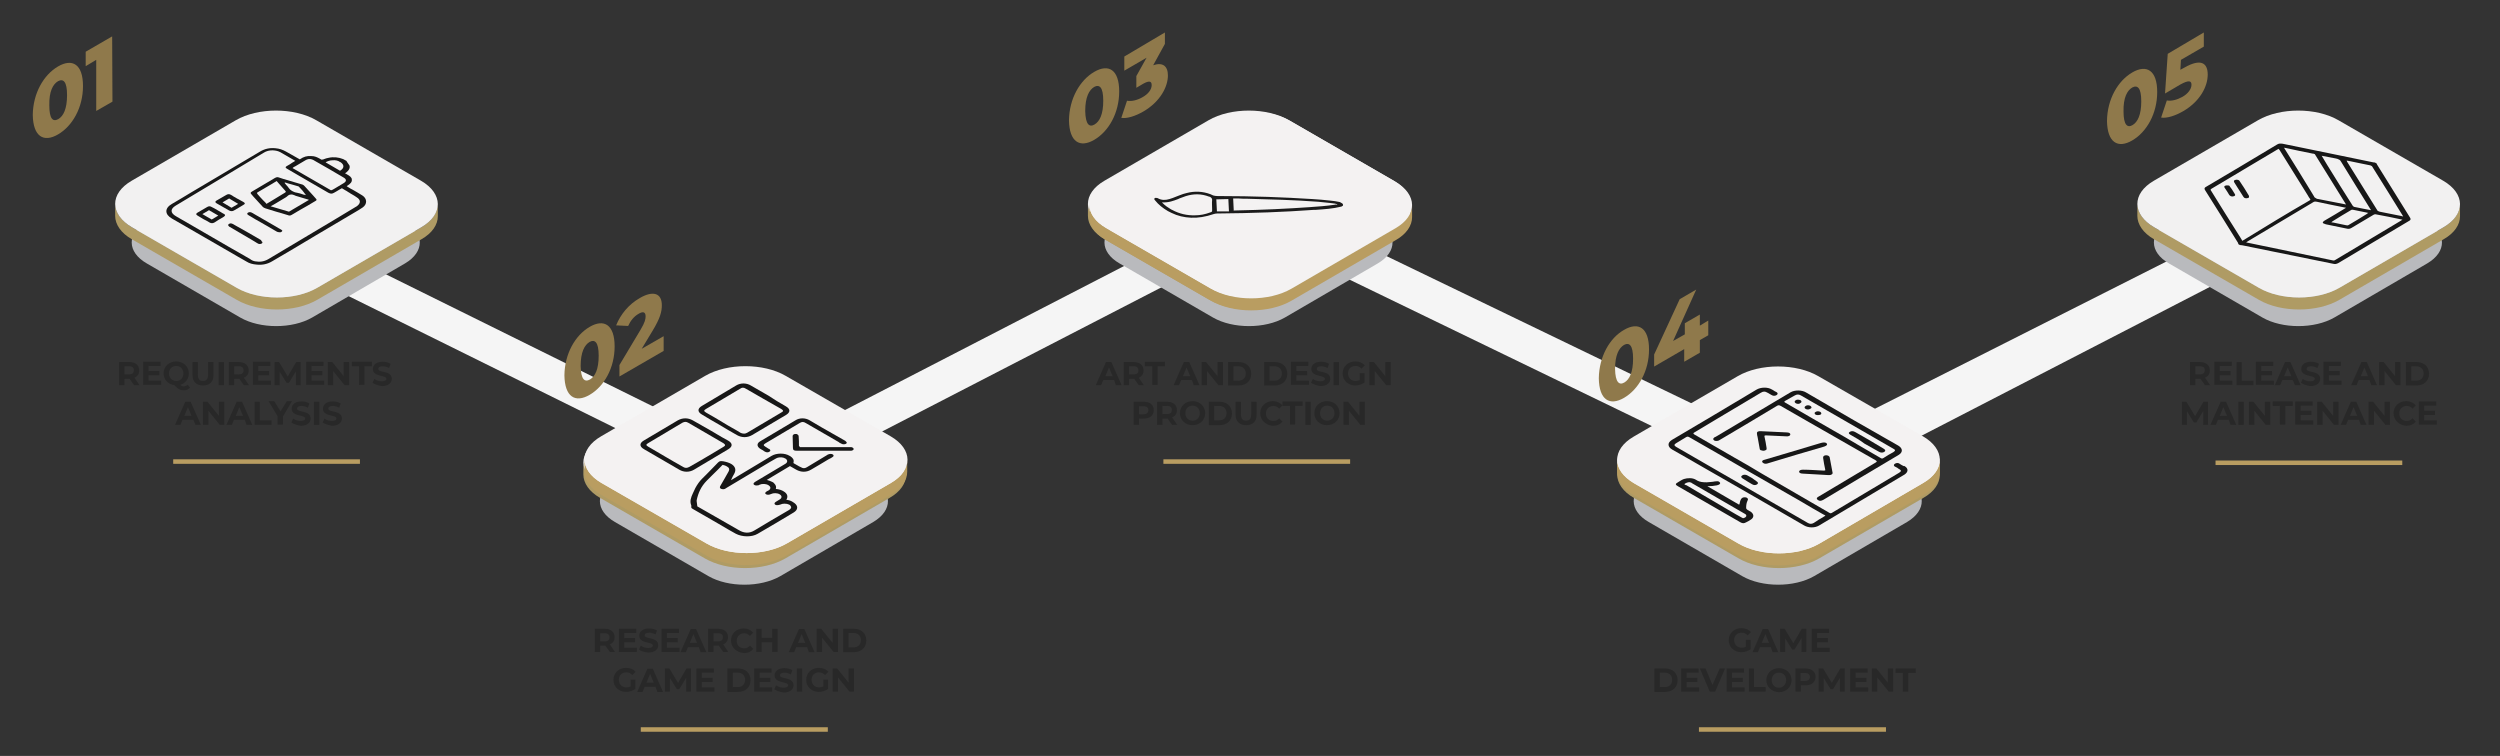 <svg xmlns="http://www.w3.org/2000/svg" xmlns:xlink="http://www.w3.org/1999/xlink" id="OBJECTS" x="0px" y="0px" viewBox="0 0 831.4 251.4" style="enable-background:new 0 0 831.4 251.4;" xml:space="preserve"><rect x="0" y="0" width="831.4" height="251.4" fill="#333333" stroke="none"/><style type="text/css">	.st0{fill:none;stroke:#F5F5F5;stroke-width:12;stroke-miterlimit:10;}	.st1{fill:#B9BABD;}	.st2{fill:#AF9B64;}	.st3{fill:#F2F1F1;}	.st4{fill:#B99D61;}	.st5{fill:#F4F2F2;}	.st6{fill:#8F794B;}	.st7{fill:#171717;}	.st8{fill:#282828;}	.st9{fill:none;stroke:#B99D61;stroke-width:1.5;stroke-miterlimit:10;}	.st10{fill:#1B1B1B;}	.st11{enable-background:new    ;}</style><polyline class="st0" points="72.9,70.5 251,158.6 419,71.9 594.9,157.1 764.4,71.5 "></polyline><polyline class="st0" points="416.9,70.5 599.4,158.6 767.4,71.9 "></polyline><g><g><g><g><path class="st1" d="M290.3,159.7c6.6,3.8,6.7,10,0.1,13.9l-30.9,18c-6.6,3.8-17.3,3.8-23.9,0l-31.1-18     c-6.6-3.8-6.7-10-0.1-13.9l30.9-18c6.6-3.8,17.3-3.8,23.9,0L290.3,159.7z"></path></g></g></g><g><g><path class="st2" d="M295.8,161.6l-34.6,20.1c-7.4,4.3-19.4,4.3-26.8,0l-34.8-20.1c-3.7-2.2-5.6-5-5.6-7.8v4    c0,2.8,1.9,5.7,5.6,7.8l34.8,20.1c7.4,4.3,19.4,4.3,26.8,0l34.6-20.1c3.7-2.1,5.5-4.9,5.5-7.7v-4    C301.2,156.7,299.4,159.5,295.8,161.6z"></path><g><g><g><path class="st3" d="M295.7,146.1c7.4,4.3,7.5,11.2,0.1,15.5l-34.6,20.1c-7.4,4.3-19.4,4.3-26.8,0l-34.8-20.1       c-7.4-4.3-7.5-11.2-0.1-15.5l34.6-20.1c7.4-4.3,19.4-4.3,26.8,0L295.7,146.1z"></path></g></g></g></g></g></g><g><g><g><g><path class="st1" d="M134.6,73.7c6.6,3.8,6.7,10,0.1,13.9l-30.9,18c-6.6,3.8-17.3,3.8-23.9,0l-31.1-18c-6.6-3.8-6.7-10-0.1-13.9     l30.9-18c6.6-3.8,17.3-3.8,23.9,0L134.6,73.7z"></path></g></g></g><g><g><path class="st2" d="M140.1,75.6l-34.6,20.1c-7.4,4.3-19.4,4.3-26.8,0L43.9,75.6c-3.7-2.2-5.6-5-5.6-7.8v4c0,2.8,1.9,5.7,5.6,7.8    l34.8,20.1c7.4,4.3,19.4,4.3,26.8,0l34.6-20.1c3.7-2.1,5.5-4.9,5.5-7.7v-4C145.5,70.7,143.7,73.5,140.1,75.6z"></path><g><g><g><path class="st3" d="M140,60.1c7.4,4.3,7.5,11.2,0.1,15.5l-34.6,20.1c-7.4,4.3-19.4,4.3-26.8,0L43.9,75.6       c-7.4-4.3-7.5-11.2-0.1-15.5L78.4,40c7.4-4.3,19.4-4.3,26.8,0L140,60.1z"></path></g></g></g></g></g></g><g><g><g><g><path class="st1" d="M458.1,73.7c6.6,3.8,6.7,10,0.1,13.9l-30.9,18c-6.6,3.8-17.3,3.8-23.9,0l-31.1-18c-6.6-3.8-6.7-10-0.1-13.9     l30.9-18c6.6-3.8,17.3-3.8,23.9,0L458.1,73.7z"></path></g></g></g><g><g><path class="st2" d="M463.6,75.6L429,95.7c-7.4,4.3-19.4,4.3-26.8,0l-34.8-20.1c-3.7-2.2-5.6-5-5.6-7.8v4c0,2.8,1.9,5.7,5.6,7.8    l34.8,20.1c7.4,4.3,19.4,4.3,26.8,0l34.6-20.1c3.7-2.1,5.5-4.9,5.5-7.7v-4C469,70.7,467.2,73.5,463.6,75.6z"></path><g><g><g><path class="st3" d="M463.5,60.1c7.4,4.3,7.5,11.2,0.1,15.5L429,95.7c-7.4,4.3-19.4,4.3-26.8,0l-34.8-20.1       c-7.4-4.3-7.5-11.2-0.1-15.5L401.9,40c7.4-4.3,19.4-4.3,26.8,0L463.5,60.1z"></path></g></g></g></g></g></g><g><g><g><g><path class="st1" d="M634.1,159.7c6.6,3.8,6.7,10,0.1,13.9l-30.9,18c-6.6,3.8-17.3,3.8-23.9,0l-31.1-18     c-6.6-3.8-6.7-10-0.1-13.9l30.9-18c6.6-3.8,17.3-3.8,23.9,0L634.1,159.7z"></path></g></g></g><g><g><path class="st2" d="M639.6,161.6L605,181.7c-7.4,4.3-19.4,4.3-26.8,0l-34.8-20.1c-3.7-2.2-5.6-5-5.6-7.8v4    c0,2.8,1.9,5.7,5.6,7.8l34.8,20.1c7.4,4.3,19.4,4.3,26.8,0l34.6-20.1c3.7-2.1,5.5-4.9,5.5-7.7v-4    C645,156.7,643.2,159.5,639.6,161.6z"></path><g><g><g><path class="st3" d="M639.5,146.1c7.4,4.3,7.5,11.2,0.1,15.5L605,181.7c-7.4,4.3-19.4,4.3-26.8,0l-34.8-20.1       c-7.4-4.3-7.5-11.2-0.1-15.5l34.6-20.1c7.4-4.3,19.4-4.3,26.8,0L639.5,146.1z"></path></g></g></g></g></g></g><g><g><g><g><path class="st1" d="M807.1,73.7c6.6,3.8,6.7,10,0.1,13.9l-30.9,18c-6.6,3.8-17.3,3.8-23.9,0l-31.1-18c-6.6-3.8-6.7-10-0.1-13.9     l30.9-18c6.6-3.8,17.3-3.8,23.9,0L807.1,73.7z"></path></g></g></g><g><g><path class="st2" d="M812.6,75.6L778,95.7c-7.4,4.3-19.4,4.3-26.8,0l-34.8-20.1c-3.7-2.2-5.6-5-5.6-7.8v4c0,2.8,1.9,5.7,5.6,7.8    l34.8,20.1c7.4,4.3,19.4,4.3,26.8,0l34.6-20.1c3.7-2.1,5.5-4.9,5.5-7.7v-4C818,70.7,816.2,73.5,812.6,75.6z"></path><g><g><g><path class="st3" d="M812.5,60.1c7.4,4.3,7.5,11.2,0.1,15.5L778,95.7c-7.4,4.3-19.4,4.3-26.8,0l-34.8-20.1       c-7.4-4.3-7.5-11.2-0.1-15.5L750.9,40c7.4-4.3,19.4-4.3,26.8,0L812.5,60.1z"></path></g></g></g></g></g></g><g><g><path class="st4" d="M296.3,160.6l-34.6,20.1c-7.4,4.3-19.4,4.3-26.8,0L200,160.6c-3.7-2.2-5.6-5-5.6-7.8l0,4   c0,2.8,1.9,5.7,5.6,7.8l34.8,20.1c7.4,4.3,19.4,4.3,26.8,0l34.6-20.1c3.7-2.1,5.5-4.9,5.5-7.7l0-4   C301.8,155.7,299.9,158.5,296.3,160.6z"></path><g><g><g><path class="st5" d="M296.2,145.1c7.4,4.3,7.5,11.2,0.1,15.5l-34.6,20.1c-7.4,4.3-19.4,4.3-26.8,0L200,160.6      c-7.4-4.3-7.5-11.2-0.1-15.5l34.6-20.1c7.4-4.3,19.4-4.3,26.8,0L296.2,145.1z"></path></g></g></g></g></g><g><g><g><path class="st6" d="M196.1,108.7c4.8-2.8,8.3-0.7,8.3,6.5c0,7.2-3.5,13.3-8.3,16.1c-4.8,2.8-8.3,0.7-8.4-6.5    C187.8,117.6,191.3,111.5,196.1,108.7z M196.2,126.2c1.7-1,2.9-3.4,2.9-7.9c0-4.6-1.3-5.5-3-4.6c-1.7,1-3,3.4-3,8    C193.2,126.2,194.4,127.2,196.2,126.2"></path></g><g><path class="st6" d="M212.8,99.1c4.3-2.5,7.3-1.7,7.3,2.4c0,2.1-0.5,4.3-3.2,8.7l-3.5,5.8l7.3-4.2l0,4.9l-14.7,8.5l0-3.8l7-11.7    c1.5-2.5,1.7-3.6,1.7-4.5c0-1.4-0.8-1.8-2.4-0.8c-1.4,0.8-2.6,2.2-3.4,4l-4-0.2C206.4,104.5,209.1,101.2,212.8,99.1z"></path></g></g></g><g><g><path class="st4" d="M639.6,160.6L605,180.8c-7.4,4.3-19.4,4.3-26.8,0l-34.8-20.1c-3.7-2.2-5.6-5-5.6-7.8l0,4   c0,2.8,1.9,5.7,5.6,7.8l34.8,20.1c7.4,4.3,19.4,4.3,26.8,0l34.6-20.1c3.7-2.1,5.5-4.9,5.5-7.7l0-4   C645.1,155.7,643.2,158.5,639.6,160.6z"></path><g><g><g><path class="st5" d="M639.5,145.1c7.4,4.3,7.5,11.2,0.1,15.5L605,180.8c-7.4,4.3-19.4,4.3-26.8,0l-34.8-20.1      c-7.4-4.3-7.5-11.2-0.1-15.5l34.6-20.1c7.4-4.3,19.4-4.3,26.8,0L639.5,145.1z"></path></g></g></g></g></g><g><g><g><path class="st6" d="M540.1,109.7c4.8-2.8,8.3-0.7,8.3,6.5c0,7.2-3.5,13.3-8.3,16.1c-4.8,2.8-8.3,0.7-8.4-6.5    C531.8,118.6,535.3,112.4,540.1,109.7z M540.2,127.2c1.7-1,2.9-3.4,2.9-7.9c0-4.6-1.3-5.5-3-4.6c-1.7,1-3,3.4-3,8    C537.2,127.2,538.5,128.2,540.2,127.2"></path></g><g><polygon class="st6" points="564.1,96.3 556.4,113.4 560.3,111.2 560.3,107.5 565.3,104.6 565.3,108.3 568.1,106.6 568.1,111.5     565.3,113.1 565.3,117.3 560.1,120.3 560.1,116.1 550.1,121.9 550.1,117.9 558.6,99.5    "></polygon></g></g></g><g><g><path class="st4" d="M464.1,75.9L429.5,96c-7.4,4.3-19.4,4.3-26.8,0l-34.8-20.1c-3.7-2.2-5.6-5-5.6-7.8l0,4c0,2.8,1.9,5.7,5.6,7.8   l34.8,20.1c7.4,4.3,19.4,4.3,26.8,0l34.6-20.1c3.7-2.1,5.5-4.9,5.5-7.7l0-4C469.6,71,467.8,73.8,464.1,75.9z"></path><g><g><path class="st5" d="M464,60.4c7.4,4.3,7.5,11.2,0.1,15.5L429.5,96c-7.4,4.3-19.4,4.3-26.8,0l-34.8-20.1     c-7.4-4.3-7.5-11.2-0.1-15.5l34.6-20.1c7.4-4.3,19.4-4.3,26.8,0L464,60.4z"></path></g></g></g></g><g><g><g><path class="st6" d="M363.9,23.9c4.8-2.8,8.3-0.7,8.3,6.5c0,7.2-3.5,13.3-8.3,16.1c-4.8,2.8-8.3,0.7-8.4-6.5    C355.6,32.8,359.1,26.7,363.9,23.9z M364,41.4c1.7-1,2.9-3.4,2.9-7.9c0-4.6-1.3-5.5-3-4.6c-1.7,1-3,3.4-3,8    C361,41.5,362.3,42.4,364,41.4"></path></g><g><path class="st6" d="M387.4,10.8l0,3.8l-3.9,7.1c3.2-1.1,4.9,0.3,4.9,3.4c0,3.7-2.5,8.7-8.2,12c-2.6,1.5-5.4,2.4-7.3,2.1l1.9-5.7    c1.5,0.3,3.5-0.2,5.2-1.2c1.8-1,3-2.5,3-4c0-1.3-0.8-1.6-2.9-0.4l-2.2,1.3l0-3.9l3.4-6.1l-7.4,4.3l0-4.7L387.4,10.8z"></path></g></g></g><g><g><g><path class="st6" d="M709.1,24.1c4.8-2.8,8.3-0.7,8.3,6.5c0,7.2-3.5,13.3-8.3,16.1c-4.8,2.8-8.3,0.7-8.4-6.5    C700.8,33,704.3,26.9,709.1,24.1z M709.2,41.6c1.7-1,2.9-3.4,2.9-7.9c0-4.6-1.3-5.5-3-4.6c-1.7,1-3,3.4-2.9,8    C706.2,41.6,707.5,42.6,709.2,41.6"></path></g><g><path class="st6" d="M732.9,10.8l0,4.7l-7.6,4.4l-0.2,3.3l1.3-0.7c5.6-3.2,7.8-1.5,7.8,2.3c0,3.9-2.5,8.9-8.2,12.2    c-2.6,1.5-5.4,2.4-7.3,2.1l1.9-5.7c1.5,0.3,3.4-0.2,5.2-1.2c1.8-1,3-2.6,3-4c0-1.3-0.8-1.7-3.7-0.1l-5.1,3l0.9-13.2L732.9,10.8z"></path></g></g></g><g><g><g><path class="st6" d="M19.3,22.1c4.8-2.8,8.3-0.7,8.3,6.5c0,7.2-3.5,13.3-8.3,16.1c-4.8,2.8-8.3,0.7-8.4-6.5    C11,31,14.5,24.9,19.3,22.1z M19.4,39.6c1.7-1,2.9-3.4,2.9-8c0-4.6-1.3-5.5-3-4.6c-1.7,1-3,3.4-2.9,8    C16.4,39.6,17.6,40.6,19.4,39.6"></path></g><g><polygon class="st6" points="37.3,12.1 37.4,33.8 32,36.9 32,19.9 28.5,22 28.5,17.2    "></polygon></g></g></g><g><g><g><path class="st7" d="M747.9,65.1c0.1,0.2,0,0.5,0,0.6c-0.5,0.3-1.1,0.3-1.5,0.1c-0.1-0.1-0.2-0.2-0.3-0.3    c-0.7-1.1-1.4-2.2-2.1-3.3c-0.3-0.5-0.7-1.1-1-1.6c-0.2-0.4-0.1-0.7,0.5-0.8c0.4-0.1,0.7,0,1,0.1c0.1,0.1,0.3,0.2,0.3,0.3    C745.9,61.8,746.9,63.4,747.9,65.1z"></path></g><g><path class="st7" d="M743.2,64.5c0.3,0.4,0.1,0.7-0.5,0.8c-0.4,0.1-0.7,0-0.9-0.1c-0.1-0.1-0.3-0.2-0.4-0.3    c-0.5-0.8-1-1.7-1.6-2.5c-0.2-0.3-0.1-0.6,0.4-0.7c0.3-0.1,0.8,0,1.1,0c0.2,0.2,0.3,0.3,0.3,0.4    C742.2,62.8,742.7,63.7,743.2,64.5z"></path></g><g><path class="st7" d="M801.1,73.5c-7.8,4.7-15.7,9.3-23.5,14c-0.6,0.3-1.1,0.4-1.8,0.2c-9.8-2-19.7-4-29.5-6    c-0.5-0.1-0.9-0.2-1.4-0.2l-0.5-0.3c0-0.1-0.1-0.2-0.1-0.4c-3.7-5.9-7.3-11.8-11-17.6c-0.3-0.5-0.2-0.8,0.4-1.1    c7.8-4.6,15.7-9.3,23.5-14c0.6-0.4,1.1-0.4,1.9-0.3c10.1,2.1,20.2,4.1,30.2,6.2c0.2,0,0.4,0,0.6,0.1l0.5,0.3    c0,0.1,0.1,0.2,0.1,0.3c3.7,5.9,7.3,11.8,11,17.7C801.8,72.9,801.7,73.2,801.1,73.5z M757,73.2c3.7-2.2,7.3-4.4,11-6.5    c0.4-0.2,0.4-0.4,0.2-0.6c-0.3-0.4-0.5-0.7-0.7-1.1c-2.6-4.2-7-11.2-9.4-15.1c-0.1-0.1-0.2-0.2-0.3-0.4l-0.4,0.2    c-7.3,4.4-14.7,8.7-22,13.1c-0.3,0.2-0.3,0.4-0.1,0.6c3.2,5.2,6.4,10.3,9.7,15.5c0.2,0.4,0.5,0.7,0.7,1.2L757,73.2 M775.8,86.6    c0.4,0.1,0.6,0,0.9-0.2c7.3-4.4,14.6-8.7,21.9-13.1c0.1-0.1,0.2-0.2,0.4-0.2c-0.1,0-0.2-0.1-0.3-0.1c-2.8-0.6-5.7-1.2-8.5-1.7    c-0.4-0.1-0.6,0-0.8,0.1c-2.5,1.5-4.9,2.9-7.4,4.4c-0.5,0.3-1,0.4-1.7,0.2c-2.3-0.5-4.5-0.9-6.8-1.4c-0.3-0.1-0.6-0.2-0.8-0.3    c-0.4-0.2-0.3-0.5,0.3-0.9c2.4-1.4,4.8-2.8,7.2-4.3c-2.9-0.6-8.1-1.6-9.7-2c-0.6-0.1-0.9-0.1-1.3,0.2    c-7.2,4.3-14.4,8.6-21.6,12.9l-0.6,0.4c0.2,0.1,0.3,0.1,0.4,0.1C756.9,82.7,766.4,84.6,775.8,86.6 M770.3,66    c0.2,0.1,0.4,0.2,0.7,0.2c1.5,0.3,6.3,1.2,9.2,1.8c-3.4-5.5-6.9-11.1-10.3-16.6c0-0.1-0.1-0.2-0.3-0.2c-0.1-0.1-0.2-0.1-0.4-0.1    c-3-0.6-6-1.2-9.1-1.9c-0.1,0-0.3,0-0.5-0.1c0.1,0.2,0.1,0.3,0.2,0.4c2.3,3.7,6.7,10.7,8.9,14.4c0.2,0.3,0.4,0.7,0.6,1    c0.1,0.2,0.3,0.4,0.4,0.7C770,65.8,770.1,65.9,770.3,66 M781.5,53.6c-0.3-0.1-0.7-0.1-1.1-0.2c0.1,0.1,0.1,0.2,0.1,0.3    c3.4,5.5,6.8,10.9,10.2,16.4c0,0,0.1,0.1,0.2,0.1c0.1,0.1,0.3,0.1,0.5,0.2c2,0.4,4,0.8,6,1.2c0.6,0.1,1.1,0.2,1.8,0.4    c-0.1-0.1-0.1-0.2-0.1-0.2c-3.4-5.5-6.8-11-10.2-16.4c0-0.1-0.1-0.1-0.2-0.2c-0.1-0.1-0.3-0.1-0.4-0.2    C786,54.5,783.7,54.1,781.5,53.6 M776.8,52.7c-1.6-0.3-3.1-0.6-4.7-0.9c0.6,1,1.2,2,1.8,3c2.8,4.5,5.6,9.1,8.5,13.6    c0.1,0.1,0.2,0.2,0.3,0.3c0.1,0,0.1,0.1,0.2,0.1c1.8,0.4,3.6,0.7,5.6,1.1c-0.1-0.2-0.2-0.4-0.3-0.5c-3.2-5.2-6.5-10.4-9.7-15.7    c-0.2-0.3-0.3-0.5-0.6-0.6C777.6,52.9,777.3,52.8,776.8,52.7 M781.8,69.9c-2,1.2-4.1,2.4-6.1,3.7c-0.1,0.1-0.2,0.2-0.4,0.3    c0.2,0.1,0.4,0.1,0.6,0.1c1.4,0.3,2.9,0.6,4.3,0.9c0.4,0.1,0.6,0.1,0.9-0.1c2-1.2,4.1-2.4,6.1-3.7c0.1-0.1,0.2-0.2,0.4-0.3    c-0.2,0-0.4-0.1-0.5-0.1c-1.5-0.3-2.9-0.6-4.4-0.9C782.3,69.7,782.1,69.7,781.8,69.9"></path></g></g></g><g><g><g><path class="st7" d="M242.1,146.5c1.6,0.9,1.6,2,0.1,2.9c-3.8,2.3-7.6,4.5-11.4,6.8c-1.5,0.9-3.4,0.9-4.9,0    c-3.9-2.3-7.8-4.5-11.7-6.8c-1.6-0.9-1.6-2-0.1-2.9c3.8-2.2,7.5-4.5,11.3-6.7c1.6-0.9,3.4-0.9,5,0c1.9,1.1,3.9,2.2,5.8,3.3    c1.3,0.8,2.6,1.5,3.9,2.3C240.8,145.8,241.4,146.1,242.1,146.5z M234.9,152c1.9-1.1,3.8-2.3,5.7-3.4c0.7-0.4,0.7-0.7,0-1.2    c-3.9-2.3-7.8-4.5-11.7-6.8c-0.7-0.4-1.2-0.4-2,0c-3.8,2.3-7.6,4.5-11.4,6.8c-0.7,0.4-0.7,0.7,0,1.1c1.9,1.1,3.9,2.3,5.8,3.4    s3.9,2.3,5.9,3.4c0.7,0.4,1.2,0.4,2,0C231.2,154.2,233,153.1,234.9,152"></path></g><g><path class="st7" d="M266,148.7c2.5,0,4.8,0,7.2,0c3.1,0,6.1,0,9.2,0c0.2,0,0.5,0,0.7,0c0.2,0,0.4,0.1,0.5,0.2    c0.2,0.1,0.3,0.3,0.3,0.4c0,0.3-0.3,0.5-0.8,0.6c-0.3,0-0.5,0-0.8,0c-5.7,0-11.3,0-17,0c-0.6,0-1,0-1.3-0.2    c-0.2-0.1-0.3-0.4-0.3-0.7c0-1.3-0.1-2.7-0.1-4c0-0.2,0.2-0.5,0.5-0.6c0.2-0.1,0.8-0.1,1,0c0.3,0.2,0.5,0.4,0.5,0.7    c0.1,1.1,0.1,2.1,0.1,3.2C265.9,148.4,265.9,148.5,266,148.7z"></path></g><g><path class="st7" d="M252.9,149.3c-1.3-0.8-1.3-1.9,0-2.6c2-1.2,3.9-2.3,5.9-3.5c1.9-1.1,3.8-2.3,5.7-3.4c1.4-0.9,3.3-0.9,4.8,0    c1.3,0.8,2.6,1.5,3.9,2.3c2.6,1.5,5.2,3,7.9,4.5c0,0,0.1,0.1,0.1,0.1c0,0,0.1,0.1,0.1,0.1c0.4,0.3,0.4,0.6,0,0.8    c-0.4,0.2-1,0.2-1.4,0c-0.1-0.1-0.3-0.2-0.4-0.2c-0.2-0.1-0.4-0.2-0.6-0.4c-3.6-2.1-7.3-4.2-10.9-6.3c-0.8-0.5-1.3-0.5-2.1,0    c-3.8,2.2-7.5,4.5-11.3,6.7c-0.8,0.5-0.8,0.7,0,1.2c0.3,0.2,0.5,0.3,0.8,0.5c0.1,0.1,0.3,0.2,0.4,0.2c0.5,0.3,0.5,0.7,0.1,0.9    c-0.4,0.3-1,0.3-1.5,0c-0.2-0.1-0.4-0.2-0.6-0.4C253.5,149.6,253.2,149.5,252.9,149.3z"></path></g><g><path class="st7" d="M261.3,135.1c1.6,0.9,1.6,2,0.1,2.9c-3.8,2.2-7.5,4.5-11.3,6.7c-1.6,0.9-3.4,0.9-5,0    c-1.9-1.1-3.9-2.2-5.8-3.4c-1.9-1.1-3.9-2.2-5.8-3.4c-1.6-0.9-1.6-2-0.1-2.9c3.8-2.3,7.6-4.5,11.4-6.8c1.5-0.9,3.4-0.9,4.9,0    c2,1.1,3.9,2.3,5.9,3.4C257.4,132.8,259.3,134,261.3,135.1z M248.5,143.9c3.8-2.2,7.5-4.5,11.3-6.7c0.8-0.4,0.8-0.7,0-1.2    c-1.9-1.1-3.9-2.2-5.8-3.3c-2-1.1-3.9-2.3-5.9-3.4c-0.8-0.5-1.3-0.5-2,0c-3.8,2.2-7.5,4.5-11.3,6.7c-0.8,0.5-0.8,0.7,0,1.2    c1.9,1.1,3.9,2.2,5.8,3.4s3.9,2.2,5.8,3.4C247.3,144.3,247.8,144.3,248.5,143.9"></path></g><g><path class="st7" d="M264,170.4c-4,2.4-8,4.8-12,7.1c-2,1.2-5.2,1.1-7.3,0c-1.1-0.6-3.4-1.9-5.9-3.4c-3.4-1.9-7-4.1-8.5-4.9    c-0.3-0.2-0.4-0.3-0.4-0.4c0-0.1,0-0.1,0-0.2c0-0.2,0-0.4,0-0.5c-0.6-1.4-0.1-2.7,0.5-4c0.5-1.2,1.1-2.4,1.9-3.5    c0.7-1,1.7-1.9,2.6-2.8c1.3-1.3,2.6-2.7,3.9-4c0.5-0.5,0.8-0.5,1.7-0.4c1.1,0.2,2,0.5,2.7,0.9c1.3,0.8,1.7,1.9,1,3.2    c-0.4,0.7-0.8,1.4-1.1,2.2l0.5-0.3c4.3-2.6,8.7-5.2,13-7.8c1.7-1,4.4-1,6,0c0.1,0,0.1,0.1,0.2,0.1c0.9,0.6,1.3,1.2,1.1,2    c-0.1,0.2,0,0.4,0.3,0.5c0.5,0.3,0.9,0.5,1.4,0.8c0.1,0.1,0.2,0.1,0.4,0.2c0.1,0.1,0.3,0.1,0.4,0.2c0.7,0.4,1.2,0.4,1.9,0    c2.3-1.4,4.5-2.7,6.8-4.1c0.1-0.1,0.3-0.2,0.4-0.2c0.5-0.2,1-0.2,1.4,0c0.4,0.2,0.4,0.6,0.1,0.8c-0.4,0.3-0.9,0.6-1.4,0.8    c-1.9,1.2-3.9,2.3-5.9,3.5c-1.5,0.9-3.3,0.9-4.9,0c-0.2-0.1-0.5-0.3-0.7-0.4c-0.5-0.3-0.9-0.5-1.4-0.8l-7.7,4.6    c0.7,0.2,1.3,0.4,1.9,0.7c0.2,0.1,0.5,0.3,0.6,0.5c0.6,0.6,0.7,1.2,0.5,1.8c1.1,0.1,2,0.4,2.6,0.8c1.2,0.7,1.6,1.7,0.9,2.8    c0.8,0.1,1.5,0.3,2.1,0.7c0.2,0.1,0.4,0.3,0.6,0.4C265.5,168.3,265.4,169.5,264,170.4z M250.9,176.4c3.8-2.3,7.7-4.6,11.5-6.8    c0.7-0.4,0.9-0.9,0.5-1.4c-0.1-0.2-0.3-0.3-0.5-0.4c-0.4-0.2-0.9-0.3-1.5-0.3c-0.5,0-1,0.1-1.4,0.3c-0.6,0.2-1.2,0.3-1.6,0.1    c-0.5-0.3-0.4-0.7,0.1-1c0.4-0.3,0.9-0.5,1.3-0.8c0.8-0.5,0.8-1.2,0-1.7c-0.8-0.5-2.1-0.5-2.9-0.1c-0.6,0.3-1.2,0.3-1.6,0.1    c-0.5-0.3-0.4-0.6,0.2-1c0.2-0.1,0.4-0.2,0.6-0.3c0.8-0.5,0.8-1.2,0-1.7c0,0-0.1,0-0.1-0.1c-0.8-0.4-2-0.5-2.9-0.1    c-0.1,0.1-0.2,0.1-0.4,0.2c-0.5,0.1-0.9,0.1-1.3-0.1c-0.4-0.2-0.4-0.5-0.1-0.8c0.1-0.1,0.3-0.2,0.4-0.3c3.3-2,6.6-3.9,9.9-5.9    c0.9-0.5,0.9-1.3,0.1-1.8c-0.2-0.1-0.4-0.2-0.7-0.3c-0.9-0.2-1.7-0.1-2.3,0.2c-0.7,0.4-1.4,0.8-2.1,1.2    c-4.8,2.9-9.6,5.7-14.4,8.6c-0.1,0.1-0.2,0.1-0.3,0.2c-0.4,0.3-0.9,0.4-1.5,0.2c-0.1,0-0.2-0.1-0.2-0.1c-0.4-0.2-0.3-0.5-0.2-0.8    c0.5-0.9,1-1.7,1.5-2.6c0.4-0.8,0.9-1.5,1.3-2.3c0.4-0.7,0.2-1.3-0.6-1.7c-0.3-0.2-0.8-0.4-1.4-0.5c-1.2,1.2-2.3,2.4-3.5,3.5    c-0.6,0.6-1.1,1.1-1.7,1.7c-2,2-2.9,4.2-3.4,6.5c-0.1,0.4,0.1,0.8,0.1,1.3c0,0.2,0.1,0.5,0.1,0.8c0.9,0.5,2.5,1.4,4.2,2.4    c3.6,2.1,8,4.6,9.6,5.5C247.5,177.4,249.3,177.4,250.9,176.4"></path></g></g></g><g><g><g><path class="st7" d="M87.1,80.3c0.3,0.3,0.2,0.5-0.1,0.7c-0.4,0.2-0.9,0.2-1.2,0c-0.3-0.2-0.6-0.3-1-0.6c-0.2-0.1-1-0.6-1-0.6    l-7.5-4.4c-0.1,0-0.2-0.1-0.2-0.2c-0.4-0.3-0.2-0.5,0-0.7c0.3-0.2,0.7-0.3,1.1-0.1c0.2,0.1,0.4,0.1,0.6,0.3    c1.6,0.9,3.2,1.8,4.8,2.7l4.3,2.5C86.8,80.2,87,80.2,87.1,80.3z"></path></g><g><path class="st7" d="M82.4,71.4c-0.3-0.3-0.2-0.5,0.1-0.7c0.4-0.2,0.8-0.2,1.2,0c0.2,0.1,0.3,0.2,0.4,0.2l0.3,0.2l6.4,3.7    c0.8,0.5,1.6,0.9,2.4,1.4l0.2,0.1c0.1,0.1,0.2,0.1,0.3,0.2c0.3,0.2,0.2,0.4-0.1,0.6c-0.3,0.2-0.6,0.2-1,0.1    c-0.2,0-0.4-0.1-0.6-0.2c-1.7-1-3.3-1.9-5-2.9c-1.4-0.8-2.9-1.6-4.3-2.5C82.6,71.5,82.5,71.5,82.4,71.4z"></path></g><g><path class="st7" d="M81,67.2c0.5,0.3,0.6,0.6,0,0.9c-1,0.6-2.1,1.3-3.2,1.9c-0.5,0.3-1,0.3-1.6,0c-0.7-0.4-1.4-0.8-2.1-1.2    c-0.7-0.4-1.4-0.8-2.1-1.2c-0.5-0.3-0.5-0.6,0-0.9c1.1-0.6,2.2-1.3,3.3-1.9c0.5-0.3,1-0.3,1.5,0c0.3,0.2,0.6,0.3,0.8,0.5    c0.2,0.1,1,0.6,1.2,0.7c0.1,0,1.1,0.6,1.3,0.7C80.5,66.9,80.8,67.1,81,67.2z M77,69.1l2.2-1.3L76.2,66l-2.2,1.3L77,69.1"></path></g><g><path class="st7" d="M87.8,69.1c-0.1-0.1-0.3-0.2-0.4-0.3c-1.1-1.2-2.2-2.4-3.2-3.5l-0.6-0.7c-0.4-0.4-0.3-0.6,0.2-0.9    c2.5-1.5,5.1-3,7.6-4.5c0.6-0.3,0.8-0.4,1.6-0.1l1.2,0.4c2,0.6,4.1,1.2,6.1,1.8c0.2,0,0.3,0.1,0.5,0.2c0.2,0.1,0.3,0.2,0.4,0.3    c1,1.1,2.1,2.3,3.1,3.4l0.7,0.8c0.4,0.4,0.4,0.6-0.2,0.9c-0.9,0.5-1.8,1.1-2.7,1.6l-2.3,1.3c-0.9,0.5-1.8,1.1-2.7,1.6    c-0.5,0.3-0.8,0.4-1.5,0.1l-1-0.3c-2-0.6-4.2-1.2-6.3-1.9C88.1,69.2,87.9,69.1,87.8,69.1z M102.3,66.3l-0.7-0.2    c-1-0.3-2-0.6-3-0.9c-0.2,0-0.3-0.1-0.5-0.2c-0.5-0.2-1-0.4-1.4-0.3c-0.5,0-0.9,0.3-1.2,0.6c-0.1,0.1-0.3,0.2-0.4,0.3    c-1.2,0.7-2.3,1.4-3.5,2.1l-1.6,0.9l6.1,1.8l6.6-3.9l-0.1-0.1L102.3,66.3L102.3,66.3 M88.6,67.8l1.2-0.7c1.8-1.1,3.5-2.1,5.1-3.1    c0.1-0.1,0.2-0.3,0.1-0.4c-0.7-0.8-1.5-1.7-2.3-2.6L92,60.2L90.7,61c-1.7,1-3.4,2-5.1,3c-0.2,0.1-0.1,0.4,0,0.5    c0.6,0.7,1.2,1.4,1.9,2.1l0.4,0.4c0.1,0.1,0.3,0.3,0.4,0.4L88.6,67.8 M94.9,60.7l-0.3,0.1l0.1,0.1c0.1,0.2,0.3,0.3,0.4,0.5    c0.3,0.4,0.7,0.7,0.9,1.1c0.3,0.4,0.6,0.7,1.1,1c0.5,0.3,1,0.5,1.7,0.6c0.6,0.1,1.2,0.3,1.8,0.5l0,0c0.3,0.1,0.5,0.2,0.8,0.2    l0.4,0.1l-0.2-0.2c-0.6-0.9-1.3-1.7-2.1-2.5l-0.1-0.1L99.3,62c-1.1-0.3-2.3-0.7-3.5-1L94.9,60.7"></path></g><g><path class="st7" d="M74.4,71.1c0.6,0.3,0.6,0.6,0,1c-1,0.6-2.1,1.2-3.1,1.9c-0.6,0.3-1,0.3-1.6,0c-0.7-0.4-1.3-0.8-2-1.1    c-0.7-0.4-1.3-0.8-2-1.2c-0.6-0.4-0.6-0.6,0-1c1-0.6,2-1.2,3.1-1.8c0.6-0.4,1.1-0.4,1.7,0c0.3,0.1,0.5,0.3,0.8,0.4    c0.2,0.1,1.2,0.7,1.2,0.7l1.2,0.7C73.9,70.8,74.1,71,74.4,71.1z M70.4,73l2.2-1.3l-3.1-1.8l-2.2,1.3L70.4,73"></path></g><g><path class="st7" d="M105,78.3c-4.8,2.9-9.7,5.8-14.5,8.6c-1.5,0.9-3.2,1.3-5.1,1.1c-1.3-0.1-2.5-0.4-3.4-1l-2.8-1.6    c-3.6-2.1-7.3-4.2-10.9-6.3c-4.2-2.4-7.8-4.5-11.1-6.4c-2.5-1.4-2.5-3.5,0-4.9c2.1-1.2,4.2-2.5,6.2-3.7c0.9-0.5,7.7-4.6,8.1-4.8    c4.9-2.9,10-5.9,15-8.9c1.5-0.9,3.2-1.3,5.1-1.1c1.3,0.1,2.4,0.5,3.5,1.1c0.5,0.3,1,0.6,1.6,0.9l3,1.7c1.3-0.9,2.4-1.2,3.8-1.1    c1.2,0,2,0.4,2.9,0.9c0.2,0.1,0.3,0.2,0.5,0.3c0.5,0,0.7-0.1,0.9-0.2c0.5-0.2,0.9-0.3,1.4-0.4c1.7-0.4,3.4-0.2,4.9,0.4l0.2,0.1    l0.9,0.5c0.1,0.2,0.2,0.3,0.3,0.5c0.3,0.4,0.5,0.7,0.7,1c0.3,0.8-0.1,1.6-1.1,2.4c0,0-0.1,0.1-0.2,0.1l-0.2,0.1l0.2,0.1    c0.2,0.1,0.3,0.2,0.5,0.3c0.9,0.5,1.6,1,1.6,1.7c0.1,0.8-0.4,1.4-1.7,2.2l0.4,0.3c0.1,0,0.1,0.1,0.2,0.1c0.5,0.3,0.9,0.6,1.4,0.8    c1.1,0.6,2.2,1.3,3.2,1.9c1.6,1,1.7,2.9,0.1,4c-0.5,0.3-0.9,0.6-1.4,0.9C114.3,72.8,109.7,75.5,105,78.3z M84.8,86.9    c1.6,0.3,3,0.1,4.4-0.7c7.4-4.4,14.9-8.9,22.3-13.3l6.8-4.1l0.2-0.1c1.5-1,1.6-2.2,0.1-3.1c-0.4-0.3-0.9-0.6-1.6-1    c-0.3-0.2-0.6-0.3-0.8-0.5c-0.3-0.2-0.6-0.3-0.8-0.5c0,0-0.5-0.3-0.7-0.4l-1-0.6l-0.9,0.5c-0.6,0.4-1.2,0.7-1.7,1    c-0.7,0.4-1.1,0.4-1.9,0c-2.3-1.3-4.6-2.7-6.9-4c-2.2-1.3-4.5-2.6-6.7-3.9c-0.8-0.4-0.8-0.7,0-1.1c0.5-0.3,1.1-0.6,1.6-1l1-0.6    l-2.4-1.4c-0.9-0.5-1.7-1-2.6-1.5c-0.2-0.1-0.4-0.2-0.7-0.3c-1.6-0.5-3.4-0.4-4.8,0.5c-3.9,2.4-7.9,4.7-11.8,7.1l-8.5,5.1    c-3,1.8-6,3.6-9,5.4c-1.8,1.1-1.8,2.4,0.1,3.5c0.4,0.2,7.1,4.1,9.5,5.5c6,3.5,10.7,6.2,15.1,8.7C83.6,86.5,84.2,86.8,84.8,86.9     M101.4,53.4c-1.1,0.6-2.1,1.3-3.2,1.9l-0.4,0.2c-0.1,0.1-0.2,0.1-0.3,0.2l-0.1,0.1l-0.1,0.1l12.8,7.4l0.2-0.1    c0.1,0,0.2-0.1,0.3-0.1l0.7-0.4c1-0.6,2-1.2,3-1.8c1-0.6,1-1.3-0.1-1.9c-1.5-0.9-3.1-1.8-4.6-2.7l-4.9-2.8    C103.5,52.7,102.5,52.7,101.4,53.4 M110.6,53.3c-0.9,0-1.6,0.3-2.2,0.6l-0.1,0.1l4.8,2.8l0.1-0.1c0.7-0.4,1-0.9,1-1.4    c0-0.5-0.4-1-1-1.4l-0.1,0C112.5,53.4,111.5,53.2,110.6,53.3"></path></g></g></g><g><g><g><path class="st8" d="M202.8,216.8l-1.5-2.1h-0.1h-1.6v2.1h-1.8v-7.7h3.3c2.1,0,3.3,1.1,3.3,2.8c0,1.2-0.6,2-1.6,2.4l1.7,2.5    H202.8z M201.1,210.6h-1.5v2.7h1.5c1.1,0,1.6-0.5,1.6-1.3C202.7,211.1,202.2,210.6,201.1,210.6z"></path><path class="st8" d="M211.8,215.4v1.4h-6v-7.7h5.8v1.4h-4v1.7h3.6v1.4h-3.6v1.8H211.8z"></path><path class="st8" d="M212.5,216l0.6-1.3c0.6,0.5,1.6,0.8,2.5,0.8c1.1,0,1.5-0.4,1.5-0.8c0-1.4-4.5-0.5-4.5-3.3    c0-1.3,1.1-2.4,3.2-2.4c1,0,2,0.2,2.7,0.7L218,211c-0.7-0.4-1.5-0.6-2.1-0.6c-1.1,0-1.5,0.4-1.5,0.9c0,1.4,4.5,0.4,4.5,3.3    c0,1.3-1.1,2.4-3.3,2.4C214.4,216.9,213.2,216.6,212.5,216z"></path><path class="st8" d="M226,215.4v1.4h-6v-7.7h5.8v1.4h-4v1.7h3.6v1.4h-3.6v1.8H226z"></path><path class="st8" d="M232.4,215.2h-3.6l-0.7,1.7h-1.8l3.4-7.7h1.8l3.4,7.7H233L232.4,215.2z M231.8,213.8l-1.2-2.9l-1.2,2.9    H231.8z"></path><path class="st8" d="M240.5,216.8l-1.5-2.1h-0.1h-1.6v2.1h-1.8v-7.7h3.3c2.1,0,3.3,1.1,3.3,2.8c0,1.2-0.6,2-1.6,2.4l1.7,2.5    H240.5z M238.8,210.6h-1.5v2.7h1.5c1.1,0,1.6-0.5,1.6-1.3C240.5,211.1,239.9,210.6,238.8,210.6z"></path><path class="st8" d="M243.1,213c0-2.3,1.8-4,4.2-4c1.3,0,2.4,0.5,3.2,1.4l-1.1,1.1c-0.5-0.6-1.2-0.9-1.9-0.9    c-1.4,0-2.5,1-2.5,2.5s1,2.5,2.5,2.5c0.8,0,1.4-0.3,1.9-0.9l1.1,1.1c-0.7,0.9-1.8,1.4-3.2,1.4C244.9,216.9,243.1,215.3,243.1,213    z"></path><path class="st8" d="M258.6,209.1v7.7h-1.8v-3.2h-3.5v3.2h-1.8v-7.7h1.8v3h3.5v-3H258.6z"></path><path class="st8" d="M268.4,215.2h-3.6l-0.7,1.7h-1.8l3.4-7.7h1.8l3.4,7.7h-1.9L268.4,215.2z M267.8,213.8l-1.2-2.9l-1.2,2.9    H267.8z"></path><path class="st8" d="M278.7,209.1v7.7h-1.5l-3.8-4.7v4.7h-1.8v-7.7h1.5l3.8,4.7v-4.7H278.7z"></path><path class="st8" d="M280.4,209.1h3.5c2.5,0,4.2,1.5,4.2,3.9s-1.7,3.9-4.2,3.9h-3.5V209.1z M283.8,215.3c1.5,0,2.5-0.9,2.5-2.4    s-1-2.4-2.5-2.4h-1.6v4.8H283.8z"></path><path class="st8" d="M209.7,226h1.6v3.1c-0.8,0.6-2,1-3.1,1c-2.4,0-4.2-1.7-4.2-4s1.8-4,4.2-4c1.4,0,2.5,0.5,3.2,1.3l-1.1,1.1    c-0.6-0.6-1.2-0.9-2-0.9c-1.5,0-2.5,1-2.5,2.5c0,1.4,1,2.5,2.5,2.5c0.5,0,0.9-0.1,1.4-0.3V226z"></path><path class="st8" d="M218,228.4h-3.6l-0.7,1.7h-1.8l3.4-7.7h1.8l3.4,7.7h-1.9L218,228.4z M217.4,227l-1.2-2.9L215,227H217.4z"></path><path class="st8" d="M228.2,230l0-4.6l-2.3,3.8h-0.8l-2.3-3.7v4.5h-1.7v-7.7h1.5l2.9,4.8l2.8-4.8h1.5l0,7.7H228.2z"></path><path class="st8" d="M237.6,228.6v1.4h-6v-7.7h5.8v1.4h-4v1.7h3.6v1.4h-3.6v1.8H237.6z"></path><path class="st8" d="M241.9,222.3h3.5c2.5,0,4.2,1.5,4.2,3.9s-1.7,3.9-4.2,3.9h-3.5V222.3z M245.3,228.5c1.5,0,2.5-0.9,2.5-2.4    s-1-2.4-2.5-2.4h-1.6v4.8H245.3z"></path><path class="st8" d="M256.8,228.6v1.4h-6v-7.7h5.8v1.4h-4v1.7h3.6v1.4h-3.6v1.8H256.8z"></path><path class="st8" d="M257.5,229.2l0.6-1.3c0.6,0.5,1.6,0.8,2.5,0.8c1.1,0,1.5-0.4,1.5-0.8c0-1.4-4.5-0.5-4.5-3.3    c0-1.3,1.1-2.4,3.2-2.4c1,0,2,0.2,2.7,0.7l-0.5,1.4c-0.7-0.4-1.5-0.6-2.1-0.6c-1.1,0-1.5,0.4-1.5,0.9c0,1.4,4.5,0.4,4.5,3.3    c0,1.3-1.1,2.4-3.3,2.4C259.5,230.1,258.2,229.8,257.5,229.2z"></path><path class="st8" d="M265,222.3h1.8v7.7H265V222.3z"></path><path class="st8" d="M273.8,226h1.6v3.1c-0.8,0.6-2,1-3.1,1c-2.4,0-4.2-1.7-4.2-4s1.8-4,4.2-4c1.4,0,2.5,0.5,3.2,1.3l-1.1,1.1    c-0.6-0.6-1.2-0.9-2-0.9c-1.5,0-2.5,1-2.5,2.5c0,1.4,1,2.5,2.5,2.5c0.5,0,0.9-0.1,1.4-0.3V226z"></path><path class="st8" d="M284,222.3v7.7h-1.5l-3.8-4.7v4.7h-1.8v-7.7h1.5l3.8,4.7v-4.7H284z"></path></g></g><line class="st9" x1="213.1" y1="242.6" x2="275.3" y2="242.6"></line></g><g><g><g><path class="st8" d="M580.6,212.8h1.6v3.1c-0.8,0.6-2,1-3.1,1c-2.4,0-4.2-1.7-4.2-4s1.8-4,4.2-4c1.4,0,2.5,0.5,3.2,1.3l-1.1,1.1    c-0.6-0.6-1.2-0.9-2-0.9c-1.5,0-2.5,1-2.5,2.5c0,1.4,1,2.5,2.5,2.5c0.5,0,0.9-0.1,1.4-0.3V212.8z"></path><path class="st8" d="M588.9,215.2h-3.6l-0.7,1.7h-1.8l3.4-7.7h1.8l3.4,7.7h-1.9L588.9,215.2z M588.3,213.8l-1.2-2.9l-1.2,2.9    H588.3z"></path><path class="st8" d="M599.1,216.8l0-4.6l-2.3,3.8H596l-2.3-3.7v4.5h-1.7v-7.7h1.5l2.9,4.8l2.8-4.8h1.5l0,7.7H599.1z"></path><path class="st8" d="M608.5,215.4v1.4h-6v-7.7h5.8v1.4h-4v1.7h3.6v1.4h-3.6v1.8H608.5z"></path><path class="st8" d="M550.2,222.3h3.5c2.5,0,4.2,1.5,4.2,3.9s-1.7,3.9-4.2,3.9h-3.5V222.3z M553.6,228.5c1.5,0,2.5-0.9,2.5-2.4    s-1-2.4-2.5-2.4h-1.6v4.8H553.6z"></path><path class="st8" d="M565.1,228.6v1.4h-6v-7.7h5.8v1.4h-4v1.7h3.6v1.4h-3.6v1.8H565.1z"></path><path class="st8" d="M573.7,222.3l-3.3,7.7h-1.8l-3.3-7.7h1.9l2.3,5.5l2.4-5.5H573.7z"></path><path class="st8" d="M580.2,228.6v1.4h-6v-7.7h5.8v1.4h-4v1.7h3.6v1.4H576v1.8H580.2z"></path><path class="st8" d="M581.5,222.3h1.8v6.2h3.9v1.5h-5.6V222.3z"></path><path class="st8" d="M587.4,226.2c0-2.3,1.8-4,4.2-4c2.4,0,4.2,1.7,4.2,4c0,2.3-1.8,4-4.2,4C589.2,230.1,587.4,228.4,587.4,226.2    z M594,226.2c0-1.5-1-2.5-2.4-2.5s-2.4,1-2.4,2.5s1,2.5,2.4,2.5S594,227.6,594,226.2z"></path><path class="st8" d="M603.8,225.1c0,1.7-1.3,2.8-3.3,2.8h-1.6v2.1h-1.8v-7.7h3.3C602.5,222.3,603.8,223.4,603.8,225.1z     M601.9,225.1c0-0.8-0.6-1.3-1.6-1.3h-1.5v2.7h1.5C601.4,226.4,601.9,225.9,601.9,225.1z"></path><path class="st8" d="M611.9,230l0-4.6l-2.3,3.8h-0.8l-2.3-3.7v4.5h-1.7v-7.7h1.5l2.9,4.8l2.8-4.8h1.5l0,7.7H611.9z"></path><path class="st8" d="M621.3,228.6v1.4h-6v-7.7h5.8v1.4h-4v1.7h3.6v1.4h-3.6v1.8H621.3z"></path><path class="st8" d="M629.6,222.3v7.7h-1.5l-3.8-4.7v4.7h-1.8v-7.7h1.5l3.8,4.7v-4.7H629.6z"></path><path class="st8" d="M632.9,223.8h-2.5v-1.5h6.7v1.5h-2.5v6.2h-1.8V223.8z"></path></g></g><line class="st9" x1="565" y1="242.6" x2="627.2" y2="242.6"></line></g><g><g><g><path class="st8" d="M370.5,126.4h-3.6l-0.7,1.7h-1.8l3.4-7.7h1.8l3.4,7.7h-1.9L370.5,126.4z M370,125.1l-1.2-2.9l-1.2,2.9H370z"></path><path class="st8" d="M378.7,128.1l-1.5-2.1h-0.1h-1.6v2.1h-1.8v-7.7h3.3c2.1,0,3.3,1.1,3.3,2.8c0,1.2-0.6,2-1.6,2.4l1.7,2.5    H378.7z M377,121.8h-1.5v2.7h1.5c1.1,0,1.6-0.5,1.6-1.3C378.6,122.3,378.1,121.8,377,121.8z"></path><path class="st8" d="M383.2,121.8h-2.5v-1.5h6.7v1.5H385v6.2h-1.8V121.8z"></path><path class="st8" d="M396.4,126.4h-3.6l-0.7,1.7h-1.8l3.4-7.7h1.8l3.4,7.7h-1.9L396.4,126.4z M395.8,125.1l-1.2-2.9l-1.2,2.9    H395.8z"></path><path class="st8" d="M406.7,120.4v7.7h-1.5l-3.8-4.7v4.7h-1.8v-7.7h1.5l3.8,4.7v-4.7H406.7z"></path><path class="st8" d="M408.4,120.4h3.5c2.5,0,4.2,1.5,4.2,3.9s-1.7,3.9-4.2,3.9h-3.5V120.4z M411.8,126.6c1.5,0,2.5-0.9,2.5-2.4    s-1-2.4-2.5-2.4h-1.6v4.8H411.8z"></path><path class="st8" d="M420.4,120.4h3.5c2.5,0,4.2,1.5,4.2,3.9s-1.7,3.9-4.2,3.9h-3.5V120.4z M423.8,126.6c1.5,0,2.5-0.9,2.5-2.4    s-1-2.4-2.5-2.4h-1.6v4.8H423.8z"></path><path class="st8" d="M435.3,126.6v1.4h-6v-7.7h5.8v1.4h-4v1.7h3.6v1.4h-3.6v1.8H435.3z"></path><path class="st8" d="M436,127.3l0.6-1.3c0.6,0.5,1.6,0.8,2.5,0.8c1.1,0,1.5-0.4,1.5-0.8c0-1.4-4.5-0.5-4.5-3.3    c0-1.3,1.1-2.4,3.2-2.4c1,0,2,0.2,2.7,0.7l-0.5,1.4c-0.7-0.4-1.5-0.6-2.1-0.6c-1.1,0-1.5,0.4-1.5,0.9c0,1.4,4.5,0.4,4.5,3.3    c0,1.3-1.1,2.4-3.3,2.4C437.9,128.2,436.7,127.8,436,127.3z"></path><path class="st8" d="M443.5,120.4h1.8v7.7h-1.8V120.4z"></path><path class="st8" d="M452.2,124.1h1.6v3.1c-0.8,0.6-2,1-3.1,1c-2.4,0-4.2-1.7-4.2-4s1.8-4,4.2-4c1.4,0,2.5,0.5,3.2,1.3l-1.1,1.1    c-0.6-0.6-1.2-0.9-2-0.9c-1.5,0-2.5,1-2.5,2.5c0,1.4,1,2.5,2.5,2.5c0.5,0,0.9-0.1,1.4-0.3V124.1z"></path><path class="st8" d="M462.5,120.4v7.7H461l-3.8-4.7v4.7h-1.8v-7.7h1.5l3.8,4.7v-4.7H462.5z"></path><path class="st8" d="M383.7,136.4c0,1.7-1.3,2.8-3.3,2.8h-1.6v2.1h-1.8v-7.7h3.3C382.4,133.6,383.7,134.6,383.7,136.4z     M381.9,136.4c0-0.8-0.5-1.3-1.6-1.3h-1.5v2.7h1.5C381.4,137.7,381.9,137.2,381.9,136.4z"></path><path class="st8" d="M389.8,141.3l-1.5-2.1h-0.1h-1.6v2.1h-1.8v-7.7h3.3c2.1,0,3.3,1.1,3.3,2.8c0,1.2-0.6,2-1.6,2.4l1.7,2.5    H389.8z M388.1,135h-1.5v2.7h1.5c1.1,0,1.6-0.5,1.6-1.3C389.8,135.5,389.2,135,388.1,135z"></path><path class="st8" d="M392.4,137.4c0-2.3,1.8-4,4.2-4c2.4,0,4.2,1.7,4.2,4c0,2.3-1.8,4-4.2,4C394.2,141.4,392.4,139.7,392.4,137.4    z M399,137.4c0-1.5-1-2.5-2.4-2.5c-1.4,0-2.4,1-2.4,2.5s1,2.5,2.4,2.5C398,139.9,399,138.9,399,137.4z"></path><path class="st8" d="M402,133.6h3.5c2.5,0,4.2,1.5,4.2,3.9s-1.7,3.9-4.2,3.9H402V133.6z M405.4,139.8c1.5,0,2.5-0.9,2.5-2.4    s-1-2.4-2.5-2.4h-1.6v4.8H405.4z"></path><path class="st8" d="M410.9,137.9v-4.3h1.8v4.2c0,1.5,0.6,2.1,1.7,2.1c1.1,0,1.7-0.6,1.7-2.1v-4.2h1.8v4.3c0,2.3-1.3,3.5-3.5,3.5    C412.2,141.4,410.9,140.1,410.9,137.9z"></path><path class="st8" d="M419.1,137.4c0-2.3,1.8-4,4.2-4c1.3,0,2.4,0.5,3.2,1.4l-1.1,1.1c-0.5-0.6-1.2-0.9-1.9-0.9    c-1.4,0-2.5,1-2.5,2.5s1,2.5,2.5,2.5c0.8,0,1.4-0.3,1.9-0.9l1.1,1.1c-0.7,0.9-1.8,1.4-3.2,1.4    C420.9,141.4,419.1,139.7,419.1,137.4z"></path><path class="st8" d="M429,135h-2.5v-1.5h6.7v1.5h-2.5v6.2H429V135z"></path><path class="st8" d="M434.1,133.6h1.8v7.7h-1.8V133.6z"></path><path class="st8" d="M437.1,137.4c0-2.3,1.8-4,4.2-4c2.4,0,4.2,1.7,4.2,4c0,2.3-1.8,4-4.2,4C438.9,141.4,437.1,139.7,437.1,137.4    z M443.8,137.4c0-1.5-1-2.5-2.4-2.5c-1.4,0-2.4,1-2.4,2.5s1,2.5,2.4,2.5C442.7,139.9,443.8,138.9,443.8,137.4z"></path><path class="st8" d="M453.9,133.6v7.7h-1.5l-3.8-4.7v4.7h-1.8v-7.7h1.5l3.8,4.7v-4.7H453.9z"></path></g></g><line class="st9" x1="386.9" y1="153.5" x2="449" y2="153.5"></line></g><g><g><g><path class="st8" d="M44.6,128.1l-1.5-2.1H43h-1.6v2.1h-1.8v-7.7H43c2.1,0,3.3,1.1,3.3,2.8c0,1.2-0.6,2-1.6,2.4l1.7,2.5H44.6z     M42.9,121.8h-1.5v2.7h1.5c1.1,0,1.6-0.5,1.6-1.3C44.6,122.3,44,121.8,42.9,121.8z"></path><path class="st8" d="M53.6,126.6v1.4h-6v-7.7h5.8v1.4h-4v1.7H53v1.4h-3.6v1.8H53.6z"></path><path class="st8" d="M63.2,128.9c-0.5,0.6-1.2,0.9-2.1,0.9c-1.1,0-1.9-0.4-3.1-1.7c-2.1-0.3-3.6-1.9-3.6-3.9c0-2.3,1.8-4,4.2-4    c2.4,0,4.2,1.7,4.2,4c0,1.8-1.1,3.2-2.8,3.8c0.4,0.4,0.7,0.5,1.1,0.5c0.5,0,0.9-0.2,1.3-0.6L63.2,128.9z M58.6,126.7    c1.4,0,2.4-1,2.4-2.5s-1-2.5-2.4-2.5c-1.4,0-2.4,1-2.4,2.5S57.3,126.7,58.6,126.7z"></path><path class="st8" d="M64,124.7v-4.3h1.8v4.2c0,1.5,0.6,2.1,1.7,2.1c1.1,0,1.7-0.6,1.7-2.1v-4.2H71v4.3c0,2.3-1.3,3.5-3.5,3.5    C65.3,128.2,64,126.9,64,124.7z"></path><path class="st8" d="M72.7,120.4h1.8v7.7h-1.8V120.4z"></path><path class="st8" d="M81.1,128.1l-1.5-2.1h-0.1h-1.6v2.1h-1.8v-7.7h3.3c2.1,0,3.3,1.1,3.3,2.8c0,1.2-0.6,2-1.6,2.4l1.7,2.5H81.1z     M79.4,121.8h-1.5v2.7h1.5c1.1,0,1.6-0.5,1.6-1.3C81,122.3,80.5,121.8,79.4,121.8z"></path><path class="st8" d="M90.1,126.6v1.4h-6v-7.7h5.8v1.4h-4v1.7h3.6v1.4h-3.6v1.8H90.1z"></path><path class="st8" d="M98.4,128.1l0-4.6l-2.3,3.8h-0.8l-2.3-3.7v4.5h-1.7v-7.7h1.5l2.9,4.8l2.8-4.8h1.5l0,7.7H98.4z"></path><path class="st8" d="M107.8,126.6v1.4h-6v-7.7h5.8v1.4h-4v1.7h3.6v1.4h-3.6v1.8H107.8z"></path><path class="st8" d="M116.1,120.4v7.7h-1.5l-3.8-4.7v4.7h-1.8v-7.7h1.5l3.8,4.7v-4.7H116.1z"></path><path class="st8" d="M119.4,121.8H117v-1.5h6.7v1.5h-2.5v6.2h-1.8V121.8z"></path><path class="st8" d="M123.9,127.3l0.6-1.3c0.6,0.5,1.6,0.8,2.5,0.8c1.1,0,1.5-0.4,1.5-0.8c0-1.4-4.5-0.5-4.5-3.3    c0-1.3,1.1-2.4,3.2-2.4c1,0,2,0.2,2.7,0.7l-0.5,1.4c-0.7-0.4-1.5-0.6-2.1-0.6c-1.1,0-1.5,0.4-1.5,0.9c0,1.4,4.5,0.4,4.5,3.3    c0,1.3-1.1,2.4-3.3,2.4C125.8,128.2,124.5,127.8,123.9,127.3z"></path><path class="st8" d="M64.3,139.6h-3.6l-0.7,1.7h-1.8l3.4-7.7h1.8l3.4,7.7H65L64.3,139.6z M63.7,138.3l-1.2-2.9l-1.2,2.9H63.7z"></path><path class="st8" d="M74.6,133.6v7.7h-1.5l-3.8-4.7v4.7h-1.8v-7.7H69l3.8,4.7v-4.7H74.6z"></path><path class="st8" d="M81.4,139.6h-3.6l-0.7,1.7h-1.8l3.4-7.7h1.8l3.4,7.7h-1.9L81.4,139.6z M80.8,138.3l-1.2-2.9l-1.2,2.9H80.8z"></path><path class="st8" d="M84.6,133.6h1.8v6.2h3.9v1.5h-5.6V133.6z"></path><path class="st8" d="M94.1,138.5v2.7h-1.8v-2.8l-3-5h1.9l2.1,3.4l2.1-3.4h1.7L94.1,138.5z"></path><path class="st8" d="M96.9,140.5l0.6-1.3c0.6,0.5,1.6,0.8,2.5,0.8c1.1,0,1.5-0.4,1.5-0.8c0-1.4-4.5-0.5-4.5-3.3    c0-1.3,1.1-2.4,3.2-2.4c1,0,2,0.2,2.7,0.7l-0.5,1.4c-0.7-0.4-1.5-0.6-2.1-0.6c-1.1,0-1.5,0.4-1.5,0.9c0,1.4,4.5,0.4,4.5,3.3    c0,1.3-1.1,2.4-3.3,2.4C98.8,141.4,97.6,141,96.9,140.5z"></path><path class="st8" d="M104.4,133.6h1.8v7.7h-1.8V133.6z"></path><path class="st8" d="M107.3,140.5l0.6-1.3c0.6,0.5,1.6,0.8,2.5,0.8c1.1,0,1.5-0.4,1.5-0.8c0-1.4-4.5-0.5-4.5-3.3    c0-1.3,1.1-2.4,3.2-2.4c1,0,2,0.2,2.7,0.7l-0.5,1.4c-0.7-0.4-1.5-0.6-2.1-0.6c-1.1,0-1.5,0.4-1.5,0.9c0,1.4,4.5,0.4,4.5,3.3    c0,1.3-1.1,2.4-3.3,2.4C109.3,141.4,108,141,107.3,140.5z"></path></g></g><line class="st9" x1="57.6" y1="153.5" x2="119.7" y2="153.5"></line></g><g><g><g><path class="st8" d="M733.3,128.1l-1.5-2.1h-0.1h-1.6v2.1h-1.8v-7.7h3.3c2.1,0,3.3,1.1,3.3,2.8c0,1.2-0.6,2-1.6,2.4l1.7,2.5    H733.3z M731.6,121.8h-1.5v2.7h1.5c1.1,0,1.6-0.5,1.6-1.3C733.3,122.3,732.7,121.8,731.6,121.8z"></path><path class="st8" d="M742.4,126.6v1.4h-6v-7.7h5.8v1.4h-4v1.7h3.6v1.4h-3.6v1.8H742.4z"></path><path class="st8" d="M743.7,120.4h1.8v6.2h3.9v1.5h-5.6V120.4z"></path><path class="st8" d="M756.2,126.6v1.4h-6v-7.7h5.8v1.4h-4v1.7h3.6v1.4H752v1.8H756.2z"></path><path class="st8" d="M762.5,126.4H759l-0.7,1.7h-1.8l3.4-7.7h1.8l3.4,7.7h-1.9L762.5,126.4z M762,125.1l-1.2-2.9l-1.2,2.9H762z"></path><path class="st8" d="M765.2,127.3l0.6-1.3c0.6,0.5,1.6,0.8,2.5,0.8c1.1,0,1.5-0.4,1.5-0.8c0-1.4-4.5-0.5-4.5-3.3    c0-1.3,1.1-2.4,3.2-2.4c1,0,2,0.2,2.7,0.7l-0.5,1.4c-0.7-0.4-1.5-0.6-2.1-0.6c-1.1,0-1.5,0.4-1.5,0.9c0,1.4,4.5,0.4,4.5,3.3    c0,1.3-1.1,2.4-3.3,2.4C767.1,128.2,765.9,127.8,765.2,127.3z"></path><path class="st8" d="M778.7,126.6v1.4h-6v-7.7h5.8v1.4h-4v1.7h3.6v1.4h-3.6v1.8H778.7z"></path><path class="st8" d="M788,126.4h-3.6l-0.7,1.7h-1.8l3.4-7.7h1.8l3.4,7.7h-1.9L788,126.4z M787.5,125.1l-1.2-2.9l-1.2,2.9H787.5z"></path><path class="st8" d="M798.3,120.4v7.7h-1.5l-3.8-4.7v4.7h-1.8v-7.7h1.5l3.8,4.7v-4.7H798.3z"></path><path class="st8" d="M800.1,120.4h3.5c2.5,0,4.2,1.5,4.2,3.9s-1.7,3.9-4.2,3.9h-3.5V120.4z M803.5,126.6c1.5,0,2.5-0.9,2.5-2.4    s-1-2.4-2.5-2.4h-1.6v4.8H803.5z"></path><path class="st8" d="M732.7,141.3l0-4.6l-2.3,3.8h-0.8l-2.3-3.7v4.5h-1.7v-7.7h1.5l2.9,4.8l2.8-4.8h1.5l0,7.7H732.7z"></path><path class="st8" d="M741.2,139.6h-3.6l-0.7,1.7h-1.8l3.4-7.7h1.8l3.4,7.7h-1.9L741.2,139.6z M740.6,138.3l-1.2-2.9l-1.2,2.9    H740.6z"></path><path class="st8" d="M744.4,133.6h1.8v7.7h-1.8V133.6z"></path><path class="st8" d="M755,133.6v7.7h-1.5l-3.8-4.7v4.7h-1.8v-7.7h1.5l3.8,4.7v-4.7H755z"></path><path class="st8" d="M758.3,135h-2.5v-1.5h6.7v1.5h-2.5v6.2h-1.8V135z"></path><path class="st8" d="M769.3,139.8v1.4h-6v-7.7h5.8v1.4h-4v1.7h3.6v1.4h-3.6v1.8H769.3z"></path><path class="st8" d="M777.7,133.6v7.7h-1.5l-3.8-4.7v4.7h-1.8v-7.7h1.5l3.8,4.7v-4.7H777.7z"></path><path class="st8" d="M784.5,139.6h-3.6l-0.7,1.7h-1.8l3.4-7.7h1.8l3.4,7.7h-1.9L784.5,139.6z M783.9,138.3l-1.2-2.9l-1.2,2.9    H783.9z"></path><path class="st8" d="M794.8,133.6v7.7h-1.5l-3.8-4.7v4.7h-1.8v-7.7h1.5l3.8,4.7v-4.7H794.8z"></path><path class="st8" d="M796,137.4c0-2.3,1.8-4,4.2-4c1.3,0,2.4,0.5,3.2,1.4l-1.1,1.1c-0.5-0.6-1.2-0.9-1.9-0.9    c-1.4,0-2.5,1-2.5,2.5s1,2.5,2.5,2.5c0.8,0,1.4-0.3,1.9-0.9l1.1,1.1c-0.7,0.9-1.8,1.4-3.2,1.4C797.8,141.4,796,139.7,796,137.4z"></path><path class="st8" d="M810.4,139.8v1.4h-6v-7.7h5.8v1.4h-4v1.7h3.6v1.4h-3.6v1.8H810.4z"></path></g></g><line class="st9" x1="736.8" y1="153.9" x2="798.9" y2="153.9"></line></g><g><path class="st10" d="M446.3,67.6c0.3,0.2,0.4,0.4,0.3,0.8l-0.5,0.3c-2.7,0.7-5.8,0.9-8.7,1.1h-0.6c-9.6,0.7-20.1,1.1-32.1,1.2  c-0.4,0-0.8,0.1-1.1,0.2c-2.7,0.9-5.1,1.3-7.5,1.2c-2.3-0.1-4.5-0.6-6.5-1.6c-0.4-0.2-0.8-0.4-1.2-0.6c-1.7-1-3.1-2.1-4.3-3.6  c-0.2-0.2-0.3-0.4-0.2-0.6l0.3-0.2c0.4,0,0.7,0,1,0.2c1.1,0.6,2.4,0.6,3.7,0.2c0.7-0.2,1.5-0.5,2.2-0.8c0.4-0.2,0.9-0.3,1.3-0.5  c0.7-0.3,1.4-0.5,2.2-0.7c2.7-0.7,5.3-0.6,8,0.4l0.2,0.1c0.8,0.5,1.8,0.5,2.7,0.5c11.4,0,21.5,0.4,31,1c1.9,0.1,3.9,0.3,5.8,0.5  c0.6,0.1,1.1,0.1,1.7,0.2c0.5,0.1,1.1,0.2,1.6,0.3C445.9,67.4,446.1,67.5,446.3,67.6z M444.5,68.1l0.3-0.1l-0.2-0.1  c-0.2-0.1-0.4-0.1-0.7-0.2c-0.5-0.1-1.1-0.1-1.6-0.2c-1.3-0.1-2.6-0.3-3.9-0.4c-8-0.6-16-0.8-23.5-1c-1,0-2.1,0-3.1-0.1  c-0.5,0-1.6,0-1.7,0l0.2,4.1l0.2-0.1h0.1c9.7-0.2,17.6-0.6,24.8-1.1c2.9-0.2,5.7-0.4,8.4-0.8c0.2,0,0.3-0.1,0.5-0.1L444.5,68.1   M402.6,70.6c0.4-0.1,0.5-0.3,0.5-0.5v-0.6c0-1-0.1-2,0-3c0-0.4-0.1-0.6-0.5-0.9c-0.1-0.1-0.3-0.2-0.5-0.2c-2.6-1-5.1-1-7.7-0.2  c-0.7,0.3-1.5,0.5-2.2,0.8l-0.4,0.2c-1.6,0.6-3.1,1.2-5.2,1.1h-0.2l0.1,0.1l0,0l0.1,0.1c0.9,0.9,1.8,1.5,2.8,2.1  c0.1,0.1,0.2,0.1,0.4,0.2c2.4,1.3,5,1.9,7.7,1.8C399.1,71.6,400.7,71.3,402.6,70.6 M404.7,70.3h4l-0.2-4.1l-4,0.1L404.7,70.3"></path></g><g><g><g><path class="st7" d="M606.4,156.5c0.5,0,0.7,0,0.6-0.3c-0.3-1.3-0.5-2.6-0.7-3.9c-0.1-0.5,0.3-0.9,1-0.9c0.3,0,0.6,0.1,0.8,0.2    c0.2,0.1,0.4,0.4,0.4,0.6c0.3,1.6,0.6,3.2,0.9,4.8c0.1,0.3,0.1,0.6-0.3,0.8c-0.3,0.2-0.7,0.2-1,0.2c-2.9-0.2-5.8-0.3-8.7-0.5    c-0.3,0-0.6-0.1-0.8-0.2c-0.2-0.1-0.3-0.3-0.3-0.5c0.1-0.4,0.6-0.6,1.3-0.6C601.9,156.2,604.1,156.4,606.4,156.5z"></path></g><g class="st11"><g><path class="st7" d="M584.2,160.1c0.5,0.3,0.6,0.7,0.1,1c-0.5,0.3-1.1,0.3-1.7-0.1c-0.5-0.3-1-0.6-1.5-0.9     c-0.3-0.2-0.5-0.3-0.8-0.5c-0.3-0.2-0.5-0.3-0.8-0.5c-0.5-0.3-0.6-0.7-0.1-1c0.4-0.3,1.2-0.3,1.7,0c0.5,0.3,1.1,0.6,1.6,0.9     S583.7,159.8,584.2,160.1z"></path></g><g><path class="st7" d="M603.8,137.9c-0.4-0.3-0.5-0.7,0-0.9c0.4-0.3,1.1-0.3,1.6,0c0,0,0,0,0,0c0.4,0.3,0.4,0.7,0,0.9     C604.9,138.1,604.2,138.1,603.8,137.9z"></path></g><g><path class="st7" d="M597.2,134.1c-0.5-0.3-0.5-0.7,0-1c0.4-0.3,1.1-0.2,1.6,0c0,0,0,0,0,0c0.4,0.3,0.4,0.7,0,0.9     C598.4,134.4,597.7,134.4,597.2,134.1C597.2,134.1,597.2,134.1,597.2,134.1z"></path></g><g><path class="st7" d="M570.5,145.3c8.3-4.9,16.6-9.9,24.9-14.8c1.5-0.9,3.9-0.8,5.2,0c5.3,3.1,10.7,6.2,16,9.3     c4.9,2.8,9.8,5.6,14.7,8.4c1.5,0.9,1.6,2.2,0.1,3.1c-8.3,4.9-16.6,9.9-25,14.9c-0.7,0.4-1.3,0.5-1.8,0.1     c-0.5-0.3-0.5-0.6-0.2-0.9c0.1-0.1,0.2-0.1,0.3-0.2c6.4-3.8,12.7-7.6,19.1-11.4c0.5-0.3,0.4-0.4,0-0.7c-5.3-3-10.6-6.1-15.9-9.1     c-2.1-1.2-4.2-2.4-6.3-3.6c-3.1-1.8-6.3-3.6-9.4-5.4c-0.5-0.3-0.8-0.3-1.3,0c-6.3,3.8-12.5,7.5-18.8,11.2     c-0.2,0.1-0.3,0.2-0.5,0.3c-0.5,0.2-1.1,0.2-1.5,0c-0.4-0.3-0.5-0.6-0.1-0.9C570.2,145.4,570.3,145.3,570.5,145.3z M593.7,133.3     c-0.4,0.2-0.4,0.4,0,0.6c3.1,1.8,6.2,3.6,9.3,5.4c2.2,1.3,4.4,2.5,6.6,3.8c2.6,1.5,5.3,3,7.9,4.6c2.6,1.5,5.3,3.1,7.9,4.6     c0.4,0.3,0.7,0.2,1,0c1-0.7,2.1-1.3,3.2-1.9c0.8-0.5,0.8-0.8,0-1.2c-10.2-5.9-20.5-11.8-30.7-17.7c-0.7-0.4-1.3-0.4-2,0     C595.9,132,594.8,132.7,593.7,133.3"></path></g></g><g><path class="st7" d="M607.3,147.3c0.1,0.1,0.2,0.1,0.2,0.2c0.3,0.4,0,0.7-0.8,1c-6.2,1.8-12.3,3.6-18.5,5.5    c-0.6,0.2-1.2,0.4-1.8,0c-0.6-0.4-0.5-0.9,0.4-1.1c2.7-0.8,5.4-1.6,8.1-2.4c3.6-1.1,7.1-2.1,10.7-3.2    C606.4,147.1,606.9,147.1,607.3,147.3z"></path></g><g><path class="st7" d="M582.6,170.5c0.8,0.8,0.6,1.8-0.5,2.4c-0.5,0.3-0.9,0.6-1.4,0.8c-0.7,0.4-1.2,0.4-1.9,0    c-2.6-1.5-5.2-3-7.8-4.5c-4.3-2.5-8.7-5-13-7.5c-0.9-0.5-0.9-0.8,0-1.3c0.7-0.4,1.2-0.8,2-1.1c1.3-0.4,2.9-0.4,3.9,0.2    c0.1,0,0.1,0.1,0.2,0.1c0.1,0.1,0.2,0.1,0.3,0.2c0.9,0.5,1.9,0.6,3.2,0.6c0.9-0.1,1.8-0.1,2.7-0.3c0.6-0.1,1.1-0.1,1.4,0.1    c0.1,0.1,0.2,0.2,0.3,0.3c0.2,0.4-0.2,0.7-1,0.9c-1,0.2-2,0.3-3.2,0.3c3.6,2.1,7,4.1,10.5,6.1c0.2,0,0.1-0.1,0.2-0.2    c0.1-0.5,0.2-1.1,0.5-1.6c0.3-0.5,0.8-0.7,1.5-0.6c0.2,0,0.4,0.1,0.5,0.2c0.3,0.2,0.4,0.4,0.2,0.8c-0.4,0.8-0.5,1.6-0.5,2.5    c0,0.3,0.2,0.5,0.5,0.7c0.3,0.2,0.5,0.3,0.7,0.4C582.2,170.1,582.4,170.3,582.6,170.5z M579.8,172.3c1-0.2,1.3-1,0.5-1.4    c-5.9-3.4-11.8-6.8-17.6-10.2c0,0-0.1,0-0.1-0.1c-0.1,0-0.1-0.1-0.2-0.1c-0.6-0.3-1.3-0.1-2,0.3c-0.3,0.2-0.2,0.3-0.1,0.4    c0.1,0,0.2,0.1,0.3,0.1c0.1,0,0.2,0.1,0.3,0.1c1.8,1.1,3.6,2.1,5.4,3.2c1.2,0.7,2.4,1.4,3.6,2.1c1.3,0.8,2.6,1.5,3.9,2.3    c1.2,0.7,2.4,1.4,3.6,2.1c0.6,0.3,1.2,0.7,1.8,1c0.1,0,0.1,0.1,0.2,0.1C579.6,172.3,579.7,172.4,579.8,172.3"></path></g><g><path class="st7" d="M587.5,144.8c-0.6,0-0.8,0-0.7,0.4c0.3,1.3,0.5,2.5,0.7,3.8c0,0.3,0.1,0.5-0.3,0.7c-0.4,0.2-0.8,0.3-1.3,0.1    c-0.2,0-0.3-0.1-0.4-0.1c-0.2-0.1-0.3-0.3-0.3-0.5c-0.2-1.3-0.5-2.6-0.7-3.9c-0.1-0.4-0.2-0.7-0.2-1.1c-0.1-0.6,0.4-0.9,1.4-0.8    c2.8,0.1,5.6,0.3,8.4,0.4c0.5,0,0.8,0.1,1,0.2c0.2,0.1,0.3,0.3,0.3,0.5c-0.1,0.4-0.5,0.7-1.5,0.6    C591.8,145,589.6,144.9,587.5,144.8z"></path></g><g><path class="st7" d="M615.4,144.6c-0.7-0.4-0.7-0.7-0.2-1c0.5-0.3,1.1-0.3,1.8,0.1c3.2,1.8,6.3,3.6,9.4,5.5    c0.7,0.4,0.7,0.8,0.2,1.1c-0.5,0.3-1.2,0.3-1.8-0.1c-1.6-0.9-3.2-1.8-4.8-2.7C618.6,146.4,617,145.5,615.4,144.6z"></path></g><g><path class="st7" d="M633.9,155.4c0.8,0.8,0.5,1.7-0.5,2.4c-9.5,5.7-19,11.3-28.5,17c-1.4,0.8-3.5,0.8-5-0.1    c-11.2-6.5-22.3-12.9-33.5-19.3c-2-1.1-3.9-2.3-5.9-3.4c-1.5-0.8-2.9-1.7-4.4-2.5c-1.6-0.9-1.6-2.3-0.1-3.2    c9.4-5.5,18.7-11.1,28.1-16.7c1.5-0.9,3.8-0.9,5.1-0.1c0.1,0,0.1,0.1,0.2,0.1c0.2,0.1,0.3,0.2,0.5,0.3c0.1,0.1,0.2,0.1,0.3,0.2    c0.2,0.1,0.4,0.2,0.6,0.3c0.5,0.3,0.5,0.7,0,1c-0.5,0.3-1.1,0.3-1.6,0c-0.2-0.1-0.5-0.3-0.7-0.4c-0.2-0.1-0.4-0.3-0.7-0.4    c-0.8-0.5-1.4-0.5-2.2,0c-4.7,2.8-9.4,5.6-14.1,8.4c-2.7,1.6-5.3,3.2-8,4.8c-0.4,0.2-0.5,0.4,0,0.7c4.5,2.6,9,5.2,13.5,7.8    c3,1.7,6,3.4,8.9,5.2c3.7,2.2,7.5,4.3,11.2,6.5c3.7,2.2,7.5,4.3,11.2,6.5c0.4,0.3,0.7,0.2,1,0c7.4-4.4,14.8-8.8,22.3-13.3    c0.8-0.5,0.7-0.8,0-1.2c-0.2-0.1-0.4-0.2-0.6-0.4c-0.1-0.1-0.3-0.2-0.4-0.2c-0.1-0.1-0.3-0.2-0.4-0.2c-0.5-0.3-0.5-0.7,0-1    c0.5-0.3,1.1-0.3,1.5,0c0.1,0.1,0.2,0.1,0.3,0.2c0.2,0.1,0.3,0.2,0.5,0.3c0.2,0.1,0.4,0.2,0.6,0.3    C633.3,154.9,633.6,155.1,633.9,155.4z M606.4,171.9c0.7-0.4,0.8-0.4,0.4-0.6c-0.1-0.1-0.2-0.1-0.4-0.2c-2.5-1.4-4.9-2.8-7.4-4.3    c-4.9-2.8-9.9-5.7-14.8-8.5c-1.3-0.8-2.7-1.5-4-2.3c-6.1-3.5-12.2-7.1-18.4-10.6c-0.4-0.2-0.6-0.3-1.1,0c-1.1,0.7-2.2,1.3-3.3,2    c-0.7,0.4-0.7,0.8,0,1.2c14.6,8.4,29.2,16.9,43.8,25.3c0.7,0.4,1.3,0.4,2,0C604.3,173.1,605.4,172.5,606.4,171.9"></path></g><g><path class="st7" d="M600.5,136c-0.5-0.3-0.5-0.7,0-1c0.4-0.3,1.1-0.3,1.6,0c0.4,0.3,0.5,0.7,0,0.9    C601.7,136.2,601,136.3,600.5,136C600.5,136,600.5,136,600.5,136z"></path></g></g></g></svg>